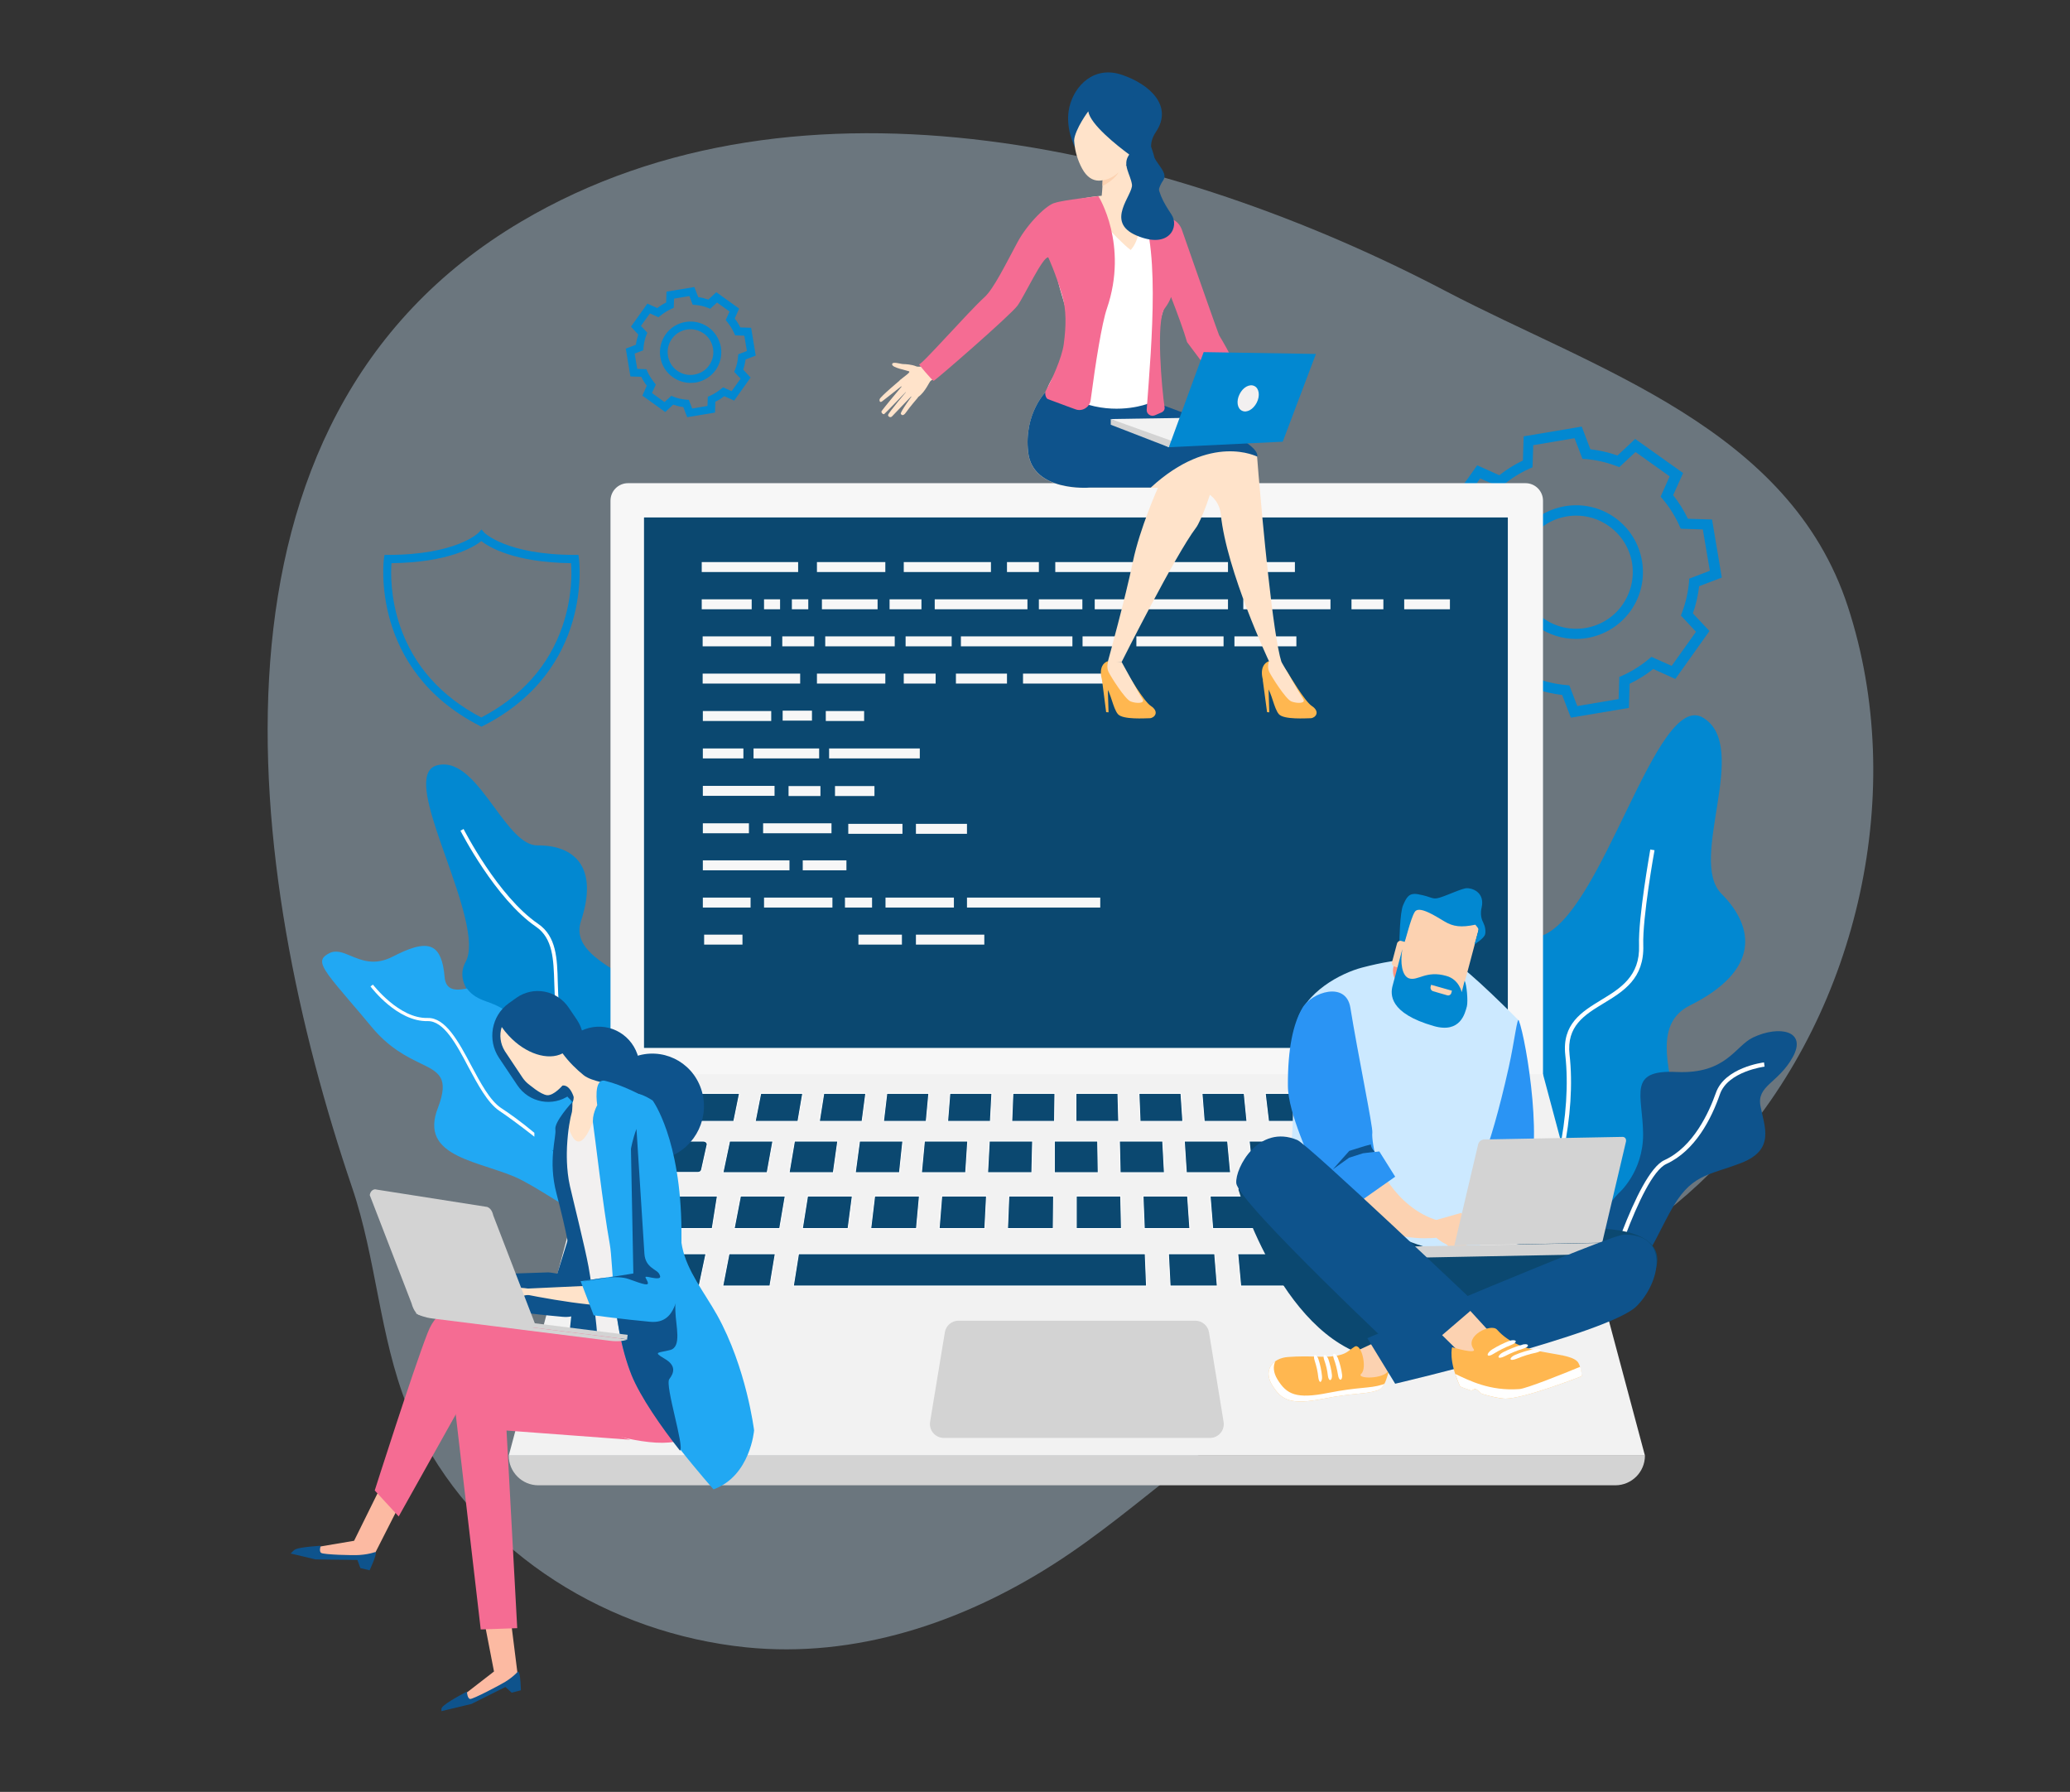 <?xml version="1.0" encoding="utf-8"?>
<!-- Generator: Adobe Illustrator 26.0.1, SVG Export Plug-In . SVG Version: 6.00 Build 0)  -->
<svg version="1.1" id="Layer_1" xmlns="http://www.w3.org/2000/svg" xmlns:xlink="http://www.w3.org/1999/xlink" x="0px" y="0px"
	 viewBox="0 0 1123 972" style="enable-background:new 0 0 1123 972;" xml:space="preserve">
<rect x="0" y="0" width="1123" height="972" fill="#333333" stroke="none"/>
<style type="text/css">
	.st0{opacity:0.37;fill:#CCE9FF;enable-background:new    ;}
	.st1{fill:#0288D1;}
	.st2{fill:#21A8F3;}
	.st3{fill:#FFFFFF;}
	.st4{fill:#0E538C;}
	.st5{fill:#F7F7F7;}
	.st6{fill:#0B4870;stroke:#FFFFFF;stroke-width:0.5;stroke-miterlimit:10;}
	.st7{fill:#F2F2F2;}
	.st8{fill:#D3D3D3;}
	.st9{fill:#FFB750;}
	.st10{fill:#FFE3CA;}
	.st11{fill:#EB4747;}
	.st12{fill:#FCD2B1;}
	.st13{fill:#F56C93;}
	.st14{fill:#F2F0F0;}
	.st15{fill:#FCBAA2;}
	.st16{fill:#CCE9FF;}
	.st17{fill:#2A94F4;}
	.st18{fill:#FF957E;}
	.st19{fill:#0B4870;}
	.st20{fill:#E9D6B8;}
</style>
<g id="Layer_2_00000083077694840316535180000007169157702123759771_">
</g>
<path class="st0" d="M220.9,762.7c1.9,4.7,4,9.4,6.3,13.9c34.2,67.1,103.6,109.4,177.6,117c59.2,6,116.8-13.3,166.3-44.8
	c49.4-31.4,89-75.6,143.9-98.6c77.4-32.3,163.7-57.8,224.4-126.2c69-77.7,95.6-195.5,63.1-294.9c-31.6-97-136.5-128.4-218-171.1
	C638,81.1,435.1,30,282.6,120.3C99.9,228.4,133.1,473.8,191,644.1C204.2,682.9,205.8,724.7,220.9,762.7z"/>
<path class="st1" d="M314.1,302.9l-0.3-1.9h-1.9c-37,0-49-11.9-49.1-12l-1.6-1.8l-1.6,1.8c-0.1,0.1-12,12-49.1,12h-1.9l-0.3,1.9
	c-0.1,0.6-7.9,60.2,51.9,90.8l1,0.5l1-0.5C322.2,363.1,314.1,303.5,314.1,302.9z M305.1,339.8c-7.4,21.4-22.2,38-44,49.4
	c-21.8-11.4-36.6-28-44-49.4c-5.4-15.7-5.1-29.4-4.7-34.3c30.8-0.4,44.5-8.6,48.7-12c4.2,3.3,17.9,11.6,48.7,12
	C310.2,310.5,310.5,324.1,305.1,339.8z"/>
<g>
	<path class="st1" d="M372.8,226.3l-2.1-5.5c-1.9-0.2-3.7-0.7-5.5-1.3l-4.3,4l-12.4-8.9l2.4-5.4c-1.2-1.5-2.2-3.1-3-4.8l-5.9-0.2
		l-2.5-15.1l5.5-2.1c0.2-1.9,0.7-3.7,1.3-5.5l-4-4.3l8.9-12.5l5.4,2.4c1.5-1.2,3.1-2.2,4.8-3l0.2-5.9l15.1-2.5l2.1,5.5
		c1.9,0.2,3.7,0.7,5.5,1.3l4.3-4l12.4,8.9l-2.4,5.4c1.2,1.5,2.2,3.1,3,4.8l5.9,0.2l2.5,15.1l-5.5,2.1c-0.3,1.9-0.7,3.7-1.3,5.5
		l4,4.3l-8.9,12.5l-5.4-2.4c-1.5,1.2-3.1,2.2-4.8,3l-0.2,5.9L372.8,226.3z M364.2,214.7l1.2,0.5c2.2,0.9,4.6,1.4,7,1.6l1.3,0.1
		l1.8,4.7l8.3-1.4l0.2-5l1.2-0.5c2.2-1,4.2-2.3,6.1-3.8l1-0.8l4.6,2.1l4.9-6.8l-3.5-3.7l0.5-1.2c0.9-2.2,1.4-4.6,1.6-7l0.1-1.3
		l4.7-1.8l-1.4-8.3l-5-0.2l-0.5-1.2c-1-2.2-2.3-4.2-3.8-6.1l-0.8-1l2.1-4.6l-6.8-4.9l-3.7,3.4l-1.2-0.5c-2.2-0.9-4.6-1.4-7-1.6
		l-1.3-0.1l-1.8-4.7l-8.3,1.4l-0.2,5l-1.2,0.5c-2.2,1-4.2,2.3-6.1,3.8l-1,0.8l-4.6-2.1l-4.9,6.8l3.5,3.7l-0.5,1.2
		c-0.9,2.2-1.4,4.6-1.6,7L349,190l-4.7,1.8l1.4,8.3l5,0.2l0.5,1.2c1,2.2,2.3,4.2,3.8,6.1l0.8,1l-2.1,4.6l6.8,4.9L364.2,214.7z
		 M374.6,207.7c-3.4,0-6.8-1.1-9.6-3.1c-7.5-5.3-9.2-15.7-3.9-23.2c5.3-7.5,15.7-9.2,23.2-3.9c3.6,2.6,6,6.4,6.8,10.8
		c0.7,4.4-0.3,8.8-2.8,12.4c-2.6,3.6-6.4,6-10.8,6.8C376.4,207.6,375.5,207.7,374.6,207.7z M374.6,178.6c-3.9,0-7.7,1.8-10.1,5.2
		c-1.9,2.7-2.7,6-2.1,9.3s2.3,6.1,5,8l0,0c2.7,1.9,6,2.7,9.3,2.1c3.3-0.6,6.1-2.3,8-5s2.7-6,2.1-9.3s-2.3-6.1-5-8
		C379.6,179.4,377.1,178.6,374.6,178.6z"/>
</g>
<g>
	<path class="st1" d="M852.2,389.3l-4.7-12.3c-5-0.6-10-1.7-14.7-3.4l-9.6,9l-26-18.5l5.4-12c-3.1-3.9-5.8-8.2-8-12.8l-13.1-0.4
		l-5.3-31.5l12.3-4.7c0.6-5,1.7-10,3.4-14.7l-9-9.6l18.5-26l12,5.4c3.9-3.1,8.2-5.8,12.8-8l0.4-13.1l31.5-5.3l4.7,12.3
		c5,0.6,10,1.7,14.7,3.4l9.6-9l26,18.5l-5.4,12c3.1,3.9,5.8,8.2,8,12.8l13.1,0.4l5.3,31.5l-12.3,4.7c-0.6,5-1.7,10-3.4,14.7l9,9.6
		l-18.5,26l-12-5.4c-3.9,3.1-8.2,5.8-12.8,8l-0.4,13.1L852.2,389.3z M831.4,367.2l1.6,0.6c5.3,2,10.9,3.3,16.6,3.8l1.8,0.2l4.3,11.2
		l22.4-3.8l0.4-12l1.6-0.7c5.2-2.3,10.1-5.4,14.5-9.1l1.3-1.1l11,4.9l13.2-18.5l-8.2-8.8l0.6-1.6c2-5.3,3.3-10.9,3.8-16.6l0.1-1.8
		l11.2-4.3l-3.8-22.4l-12-0.4l-0.7-1.6c-2.3-5.2-5.4-10.1-9.1-14.5l-1.1-1.3l4.9-11l-18.5-13.2l-8.8,8.2l-1.6-0.6
		c-5.3-2-10.9-3.3-16.6-3.8l-1.8-0.1l-4.3-11.2l-22.4,3.8l-0.4,12l-1.6,0.7c-5.2,2.3-10.1,5.4-14.5,9.1l-1.3,1.1l-11-4.9L790,278
		l8.2,8.8l-0.6,1.6c-2,5.3-3.3,10.9-3.8,16.6l-0.1,1.8l-11.2,4.3l3.8,22.4l12,0.4l0.7,1.6c2.3,5.2,5.4,10.1,9.1,14.5l1.1,1.3
		l-4.9,11l18.5,13.2L831.4,367.2z M855,346.6c-7.3,0-14.6-2.2-21-6.7c-16.3-11.6-20.1-34.3-8.5-50.6c11.6-16.3,34.3-20.1,50.6-8.5
		s20.1,34.3,8.5,50.6C877.5,341.3,866.3,346.6,855,346.6z M855.1,279.7c-9.6,0-19.1,4.5-25,12.9c-4.8,6.7-6.6,14.8-5.3,22.9
		c1.4,8.1,5.8,15.1,12.5,19.9c13.8,9.8,33,6.6,42.8-7.2c4.7-6.7,6.6-14.8,5.3-22.9c-1.4-8.1-5.8-15.1-12.5-19.9
		C867.4,281.5,861.2,279.7,855.1,279.7z"/>
</g>
<path class="st1" d="M365.3,614.3c-4.8-13.5-10.3-28.7-4.2-44.3c8.2-21-9.2-31.8-24.5-41.5c-13.2-8.2-25.6-16-21.4-28.9
	c4.6-14,4.3-24.8-0.9-31.9c-4.4-6-12.2-9.2-22.6-9.1c-8.3,0.1-15.7-10.1-23.6-20.8c-9.3-12.6-18.8-25.6-30.8-22.7
	c-2.1,0.5-3.8,1.7-4.8,3.6c-4.2,7.9,2.4,26.7,9.5,46.7c7.6,21.6,16.3,46,10.6,56.4c-6.2,11.4,5,21.8,16.9,32.9
	c12.6,11.7,26.9,25,23.1,41.7c-3.6,15.6-4.4,21.4-2.2,24.8c1.7,2.7,5.2,3.3,10.5,4.3c3.6,0.7,8.2,1.5,13.8,3.3
	c24.1,7.5,31.1,23.1,31.2,23.3l0.3,0.7l0.7-0.1c11.6-1.8,18.4-5.1,21.6-10.4c0.2-0.3,0.3-0.6,0.5-0.9
	C372.4,634.3,369.1,625,365.3,614.3z"/>
<path class="st2" d="M303.7,584.5c4,6.2,6.9,11.6,6.6,19.2c-0.2,7.1-1.3,14.1-1.9,21.1c-0.1,1.5-0.2,2.9-0.3,4.3
	c-2-1.7-3.9-3.4-5.9-5.1c-0.9-0.1-1.8-0.1-2.8-0.1c2.8,2.3,5.7,4.8,8.5,7.3c-0.3,4.9-0.4,9.8-0.4,14.7c0,2.9-0.1,6,0.1,8.9
	c-2.6-1.6-5.3-3.2-7.8-4.8c-7.8-4.8-15.1-9.3-20.7-11.7c-4.3-1.8-9.1-3.4-13.7-4.9c-12-3.9-24.3-7.9-28.4-16.4
	c-2.1-4.4-1.9-9.7,0.6-16.1c6.3-16.5,0.4-19.3-9.5-24.1c-7.2-3.5-17-8.2-26.8-20.1c-4.3-5.2-8.1-9.7-11.5-13.6
	c-10.1-11.9-15.7-18.4-15-22.2c0.2-0.9,0.7-1.7,1.7-2.5c0.5-0.4,1.1-0.8,1.9-1.2c3.8-2.1,7.6-0.5,11.9,1.3
	c5.8,2.4,12.9,5.5,22.8,0.4c7.8-4,16.5-7.7,21.7-4.7c3.6,2,5.7,7.2,6.4,15.7c0.2,2.7,1.1,4.6,2.6,5.7c2.2,1.6,5.6,1.4,9.5,0.6l0,0
	c2.7,3.7,6.2,5.5,10.4,7c5.9,2.1,10.3,4,14.6,8.8C287.5,562.4,296.4,573,303.7,584.5z"/>
<path class="st3" d="M271.8,601c-6-4-11.2-13.7-16.2-23.1c-6.8-12.8-13.9-26-23.6-25.7c-15.6,0.4-29.5-18-29.7-18.1l-1.3,1
	c0.6,0.8,14.6,19.2,31,18.8c8.7-0.2,15.6,12.5,22.1,24.9c5.1,9.5,10.4,19.4,16.7,23.7c3.8,2.5,10.8,7.6,19.1,14.1c0-0.7,0-1.4,0-2.1
	C282.6,608.4,276.1,603.8,271.8,601z"/>
<path class="st1" d="M798.8,724.9c0,0,9-22.4-7.4-54.2c-16.5-31.8-29.8-26.9,9.9-51.4s0.2-101.5,34-111.3s63.1-134.5,88.8-118.6
	s-8.6,77,9.8,95.4c18.3,18.4,20.8,41.7-17.1,60.6c-37.9,18.9,26.9,91.1-24.5,113.1C840.9,680.5,855.7,766.8,798.8,724.9z"/>
<g>
	<path class="st3" d="M814.5,748.6c-0.1-0.3-5.6-28.9,11.9-65.9c17.8-37.7,26.3-78.9,22.8-110.3c-1.9-17,9-23.6,19.5-30
		c10.4-6.3,21.1-12.9,20.5-29.6c-0.5-15.1,5.9-50.5,6.1-52l2.3,0.4c-0.1,0.4-6.6,36.7-6.1,51.5c0.6,18.1-10.7,25-21.6,31.6
		c-10.4,6.3-20.1,12.3-18.4,27.8c3.6,31.7-5,73.4-23,111.5c-17.1,36.3-11.8,64.2-11.7,64.5L814.5,748.6z"/>
</g>
<path class="st4" d="M951,562.8c14.3-6.8,29.5-3.7,21.6,10.6s-19.7,15.4-17.5,26.7s8,23.6-10.6,30.8c-18.6,7.1-27.3,5.9-38.6,26.8
	c-11.4,20.9-15.3,36.4-34.8,31.4c-19.5-5.1-3.3-30.8,6.8-41.6c0,0,13.7-11.6,13.5-32.5s-8.8-34.9,18.2-33.5
	C936.6,582.7,941.3,567.4,951,562.8z"/>
<g>
	<path class="st3" d="M868,703.7c0.8-2.7,19.6-67.4,35-74.4c15.7-7.2,24.2-26,27.9-36.5c4.8-13.7,25.3-16.4,26.1-16.5l0.3,2.3
		c-0.2,0-19.9,2.6-24.2,14.9c-4.6,13.3-13.4,30.7-29.1,37.9c-14.4,6.6-33.5,72.3-33.7,73L868,703.7z"/>
</g>
<path class="st3" d="M372.7,651.6c-30.8-7.7-31.2-24.3-31.6-40.3c-0.3-13.1-0.6-25.5-17.3-33.1c-22.1-10.1-22.6-28.8-23.1-45.3
	c-0.4-12.3-0.7-23.9-9.9-30.2c-22.1-15.1-40.8-51.7-41-52.1l1.7-0.9c0.2,0.4,18.6,36.5,40.4,51.4c10,6.8,10.4,18.9,10.7,31.7
	c0.5,16.7,1,34.1,22,43.6c17.7,8.1,18.1,21.7,18.4,34.8c0.4,16,0.8,31.2,30.2,38.5L372.7,651.6z"/>
<g>
	<g>
		<path class="st5" d="M331.2,636.8h505.9V271.6c0-5.2-4.2-9.5-9.5-9.5H340.7c-5.2,0-9.5,4.2-9.5,9.5V636.8z"/>
	</g>
	<g>
		<rect x="349.1" y="280.4" class="st6" width="469.2" height="288.3"/>
	</g>
	<polygon class="st7" points="837.1,582.7 584.2,582.7 331.4,582.7 276,789.6 585.9,789.6 892.4,789.6 	"/>
	<path class="st6" d="M350.5,619h31.1c1.3,0,2.3,1,2,2.1l-3,13.5c-0.2,0.8-1,1.4-2,1.4H347c-1.3,0-2.3-1-2-2.2l3.5-13.5
		C348.7,619.6,349.5,619,350.5,619z"/>
	<polygon class="st6" points="395.8,619 419.3,619 416.2,636.1 392.2,636.1 	"/>
	<polygon class="st6" points="431,619 454.5,619 452.1,636.1 428.1,636.1 	"/>
	<polygon class="st6" points="466.3,619 489.8,619 488,636.1 464,636.1 	"/>
	<polygon class="st6" points="501.5,619 525,619 523.9,636.1 499.9,636.1 	"/>
	<polygon class="st6" points="536.7,619 560.2,619 559.8,636.1 535.8,636.1 	"/>
	<polygon class="st6" points="818.7,619 783.4,619 787.2,636.1 823.1,636.1 	"/>
	<polygon class="st6" points="771.7,619 748.2,619 751.3,636.1 775.3,636.1 	"/>
	<polygon class="st6" points="736.5,619 713,619 715.4,636.1 739.4,636.1 	"/>
	<polygon class="st6" points="701.2,619 677.7,619 679.5,636.1 703.5,636.1 	"/>
	<polygon class="st6" points="666,619 642.5,619 643.6,636.1 667.6,636.1 	"/>
	<polygon class="st6" points="630.8,619 607.3,619 607.7,636.1 631.7,636.1 	"/>
	<polygon class="st6" points="572,619 595.5,619 595.8,636.1 572,636.1 	"/>
	<polygon class="st6" points="340.2,648.8 389.2,648.8 386.4,666.4 336.4,666.4 	"/>
	<polygon class="st6" points="826.3,648.8 765.7,648.8 769.1,666.4 831,666.4 	"/>
	<polygon class="st6" points="753.5,648.8 729.3,648.8 732,666.4 756.8,666.4 	"/>
	<polygon class="st6" points="717.1,648.8 692.9,648.8 694.9,666.4 719.7,666.4 	"/>
	<polygon class="st6" points="680.7,648.8 656.5,648.8 657.9,666.4 682.6,666.4 	"/>
	<polygon class="st6" points="644.3,648.8 620.1,648.8 620.8,666.4 645.5,666.4 	"/>
	<polygon class="st6" points="332.8,680.1 383,680.1 379.3,697.6 328.2,697.6 	"/>
	<polygon class="st6" points="395.5,680.1 420.6,680.1 417.7,697.6 392.1,697.6 	"/>
	<polygon class="st6" points="433.2,680.1 458.3,680.1 621.3,680.1 622,697.6 430.4,697.6 	"/>
	<polygon class="st6" points="633.9,680.1 659,680.1 660.4,697.6 634.8,697.6 	"/>
	<polygon class="st6" points="671.5,680.1 696.6,680.1 698.7,697.6 673.1,697.6 	"/>
	<polygon class="st6" points="709.2,680.1 734.3,680.1 737,697.6 711.5,697.6 	"/>
	<polygon class="st6" points="746.8,680.1 771.9,680.1 775.3,697.6 749.8,697.6 	"/>
	<polygon class="st6" points="784.4,680.1 834.6,680.1 839.2,697.6 788.1,697.6 	"/>
	<polygon class="st6" points="608,648.8 583.9,648.8 583.9,666.4 608.4,666.4 	"/>
	<polygon class="st6" points="571.6,648.8 547.3,648.8 546.6,666.4 571.4,666.4 	"/>
	<polygon class="st6" points="535.2,648.8 510.9,648.8 509.5,666.4 534.3,666.4 	"/>
	<polygon class="st6" points="498.8,648.8 474.5,648.8 472.4,666.4 497.2,666.4 	"/>
	<polygon class="st6" points="462.4,648.8 438.1,648.8 435.3,666.4 460.1,666.4 	"/>
	<polygon class="st6" points="426,648.8 401.7,648.8 398.3,666.4 423,666.4 	"/>
	<polygon class="st6" points="351.6,608.3 355.6,593.1 367,593.1 363.3,608.3 	"/>
	<polygon class="st6" points="378.4,593.1 401.2,593.1 398.1,608.3 374.8,608.3 	"/>
	<polygon class="st6" points="412.7,593.1 435.5,593.1 432.9,608.3 409.7,608.3 	"/>
	<polygon class="st6" points="446.9,593.1 469.7,593.1 467.7,608.3 444.5,608.3 	"/>
	<polygon class="st6" points="481.1,593.1 503.9,593.1 502.5,608.3 479.3,608.3 	"/>
	<polygon class="st6" points="515.3,593.1 538.1,593.1 537.3,608.3 514.1,608.3 	"/>
	<polygon class="st6" points="549.5,593.1 572.3,593.1 572.1,608.3 548.9,608.3 	"/>
	<polygon class="st6" points="583.7,593.1 606.5,593.1 606.9,608.3 583.7,608.3 	"/>
	<polygon class="st6" points="617.9,593.1 640.7,593.1 641.7,608.3 618.5,608.3 	"/>
	<polygon class="st6" points="652.1,593.1 675,593.1 676.5,608.3 653.3,608.3 	"/>
	<polygon class="st6" points="686.4,593.1 709.2,593.1 711.4,608.3 688.2,608.3 	"/>
	<polygon class="st6" points="720.6,593.1 743.4,593.1 746.2,608.3 723,608.3 	"/>
	<polygon class="st6" points="754.8,593.1 777.6,593.1 781,608.3 757.8,608.3 	"/>
	<polygon class="st6" points="789,593.1 811.8,593.1 815.8,608.3 792.6,608.3 	"/>
	<path class="st8" d="M876.3,805.7H292.1c-8.9,0-16.1-7.2-16.1-16.1l0,0h616.4l0,0C892.4,798.5,885.2,805.7,876.3,805.7z"/>
	<path class="st8" d="M655.9,722.7c-0.6-3.6-3.8-6.3-7.4-6.3h-64.2H520c-3.7,0-6.8,2.7-7.4,6.3l-8,48.5c-0.8,4.6,2.8,8.8,7.4,8.8
		h72.2h72.2c4.7,0,8.2-4.2,7.4-8.8L655.9,722.7z"/>
	<g>
		<g>
			<rect x="380.7" y="304.9" class="st5" width="52.3" height="5.4"/>
		</g>
		<g>
			<rect x="447.7" y="345.2" class="st5" width="37.7" height="5.4"/>
		</g>
		<g>
			<rect x="491.3" y="345.2" class="st5" width="25" height="5.4"/>
		</g>
		<g>
			<rect x="381.3" y="446.6" class="st5" width="25" height="5.4"/>
		</g>
		<g>
			<rect x="521.3" y="345.2" class="st5" width="60.5" height="5.4"/>
		</g>
		<g>
			<rect x="381.3" y="426.3" class="st5" width="38.9" height="5.4"/>
		</g>
		<g>
			<rect x="435.5" y="466.7" class="st5" width="23.7" height="5.4"/>
		</g>
		<g>
			<rect x="381.3" y="466.7" class="st5" width="47" height="5.4"/>
		</g>
		<g>
			<rect x="381.3" y="486.9" class="st5" width="25.9" height="5.4"/>
		</g>
		<g>
			<rect x="443.2" y="304.9" class="st5" width="37.1" height="5.4"/>
		</g>
		<g>
			<rect x="443.2" y="365.4" class="st5" width="37.1" height="5.4"/>
		</g>
		<g>
			<rect x="424.6" y="385.5" class="st5" width="15.9" height="5.4"/>
		</g>
		<g>
			<rect x="408.8" y="406" class="st5" width="35.6" height="5.4"/>
		</g>
		<g>
			<rect x="449.8" y="406" class="st5" width="49.2" height="5.4"/>
		</g>
		<g>
			<rect x="381.3" y="385.7" class="st5" width="37.1" height="5.4"/>
		</g>
		<g>
			<rect x="381.3" y="406" class="st5" width="22" height="5.4"/>
		</g>
		<g>
			<rect x="448" y="385.7" class="st5" width="20.8" height="5.4"/>
		</g>
		<g>
			<rect x="382" y="507" class="st5" width="20.8" height="5.4"/>
		</g>
		<g>
			<rect x="381.2" y="345.2" class="st5" width="37.1" height="5.4"/>
		</g>
		<g>
			<rect x="414" y="446.6" class="st5" width="37.1" height="5.4"/>
		</g>
		<g>
			<rect x="414.5" y="486.9" class="st5" width="37.1" height="5.4"/>
		</g>
		<g>
			<rect x="480.4" y="486.9" class="st5" width="37.1" height="5.4"/>
		</g>
		<g>
			<rect x="381.2" y="365.4" class="st5" width="52.9" height="5.4"/>
		</g>
		<g>
			<rect x="629.1" y="304.9" class="st5" width="37.1" height="5.4"/>
		</g>
		<g>
			<rect x="496.9" y="507" class="st5" width="37.1" height="5.4"/>
		</g>
		<g>
			<rect x="677.7" y="304.9" class="st5" width="24.8" height="5.4"/>
		</g>
		<g>
			<rect x="761.8" y="325.1" class="st5" width="24.8" height="5.4"/>
		</g>
		<g>
			<rect x="490.3" y="304.9" class="st5" width="47.3" height="5.4"/>
		</g>
		<g>
			<rect x="674.5" y="325.1" class="st5" width="47.3" height="5.4"/>
		</g>
		<g>
			<rect x="616.5" y="345.2" class="st5" width="47.3" height="5.4"/>
		</g>
		<g>
			<rect x="555" y="365.4" class="st5" width="47.3" height="5.4"/>
		</g>
		<g>
			<rect x="669.7" y="345.2" class="st5" width="33.6" height="5.4"/>
		</g>
		<g>
			<rect x="572.5" y="304.9" class="st5" width="47.3" height="5.4"/>
		</g>
		<g>
			<rect x="518.6" y="365.4" class="st5" width="27.7" height="5.4"/>
		</g>
		<g>
			<rect x="496.9" y="446.9" class="st5" width="27.7" height="5.4"/>
		</g>
		<g>
			<rect x="546.3" y="304.9" class="st5" width="17.3" height="5.4"/>
		</g>
		<g>
			<rect x="490.3" y="365.4" class="st5" width="17.3" height="5.4"/>
		</g>
		<g>
			<rect x="733.2" y="325.1" class="st5" width="17.3" height="5.4"/>
		</g>
		<g>
			<rect x="380.7" y="325.1" class="st5" width="27.1" height="5.4"/>
		</g>
		<g>
			<rect x="453" y="426.4" class="st5" width="21.4" height="5.4"/>
		</g>
		<g>
			<rect x="414.5" y="325.1" class="st5" width="8.7" height="5.4"/>
		</g>
		<g>
			<rect x="593.9" y="325.1" class="st5" width="72.3" height="5.4"/>
		</g>
		<g>
			<rect x="524.6" y="486.9" class="st5" width="72.3" height="5.4"/>
		</g>
		<g>
			<rect x="429.6" y="325.1" class="st5" width="8.9" height="5.4"/>
		</g>
		<g>
			<rect x="563.6" y="325.1" class="st5" width="23.6" height="5.4"/>
		</g>
		<g>
			<rect x="587.3" y="345.2" class="st5" width="23.6" height="5.4"/>
		</g>
		<g>
			<rect x="465.7" y="507" class="st5" width="23.6" height="5.4"/>
		</g>
		<g>
			<rect x="507.1" y="325.1" class="st5" width="50.3" height="5.4"/>
		</g>
		<g>
			<rect x="460.2" y="446.9" class="st5" width="29.4" height="5.4"/>
		</g>
		<g>
			<rect x="458.4" y="486.9" class="st5" width="14.7" height="5.4"/>
		</g>
		<g>
			<rect x="482.6" y="325.1" class="st5" width="17.3" height="5.4"/>
		</g>
		<g>
			<rect x="424.4" y="345.2" class="st5" width="17.3" height="5.4"/>
		</g>
		<g>
			<rect x="427.8" y="426.4" class="st5" width="17.3" height="5.4"/>
		</g>
		<g>
			<rect x="445.9" y="325.1" class="st5" width="30.2" height="5.4"/>
		</g>
	</g>
</g>
<g>
	<g>
		<g>
			<path class="st9" d="M699.1,365.6c0,0,8.8,14.9,12.5,17.3c5,3.3,1.9,6.6-0.5,6.7c-2.4,0-14.6,0.9-17.3-2.2s-4-12.2-6.5-14.6
				s-5.1-11.9,1.2-14.2C694,356.5,699.1,365.6,699.1,365.6z"/>
		</g>
	</g>
</g>
<g>
	<g>
		<g>
			<path class="st10" d="M695.2,359.1c0,0,10.1,17.5,11.8,20c1.7,2.6-3.3,2.6-6.4,1.4c-3.1-1.2-10.9-13.7-12-16
				c-1.3-2.7-0.2-5.8-0.2-5.8L695.2,359.1z"/>
		</g>
	</g>
</g>
<g>
	<g>
		<g>
			<polygon class="st9" points="685,368.4 687.4,386.3 688.6,386.4 688.2,373.5 			"/>
		</g>
	</g>
</g>
<g>
	<g>
		<g>
			<path class="st9" d="M611.8,365.6c0,0,8.8,14.9,12.5,17.3c5,3.3,1.9,6.6-0.5,6.7c-2.4,0-14.6,0.9-17.3-2.2s-4-12.2-6.5-14.6
				s-5.2-12.2,1.2-14.2C606.8,356.8,611.8,365.6,611.8,365.6z"/>
		</g>
	</g>
</g>
<g>
	<g>
		<g>
			<path class="st10" d="M608.5,359.1c0,0,9.5,17.4,11.3,20c1.7,2.6-3.3,2.6-6.4,1.4c-3.1-1.2-10.9-13.7-12-16
				c-1.3-2.7-0.2-5.8-0.2-5.8L608.5,359.1z"/>
		</g>
	</g>
</g>
<g>
	<g>
		<g>
			<polygon class="st9" points="597.8,368.4 600.1,386.3 601.4,386.4 601,373.5 			"/>
		</g>
	</g>
</g>
<g>
	<g>
		<g>
			<path class="st10" d="M572.8,229.9l79.6,36.3c0,0,8.9,2.9,9.9,12.8c3.1,30.8,26.1,79.6,26.1,79.6c7.4,3.6,6.8,0.5,6.8,0.5
				c-4.7-15-10.3-76.6-12.4-101.3c-0.4-5.2-0.7-8.8-0.8-10c0-0.8-0.9-1.8-2.4-3c-10.9-8.9-55.9-27.2-55.9-27.2
				C590.2,216.7,572.8,229.9,572.8,229.9z"/>
		</g>
	</g>
</g>
<g>
	<g>
		<g>
			<path class="st10" d="M557.8,245.5c2.5,21.5,33.2,19.1,33.2,19.1h37.2c0,0-9.8,21.8-13.6,40.1c-4,19.5-13.5,53.9-13.5,53.9
				s0.6,1.2,7.4,0.5c0,0,29.2-58.2,40.4-72.9c2.4-3.1,9.3-20.3,10.5-30.5c0.4-3.4,0.2-6.1-1.1-7.2c-1.3-1.1-4.3-3.1-8.2-5.6
				c-11.7-7.4-31.9-18.7-43.2-21.2c-15.1-3.4-39-9.8-39-9.8S555.3,224,557.8,245.5z"/>
		</g>
	</g>
</g>
<g>
	<path class="st4" d="M583.1,79.7c0,0-5.6-10.6-2.9-21.8c2.7-11.3,13.2-22.5,28.5-17.3s27.7,17,18.5,30.8c-9.2,13.7,8.3,20,3.8,26.5
		s-2.8,13.4-0.9,14.9c1.9,1.5,8,6.9,7.3,13.4c-0.7,6.4-29.7-18.7-29.7-18.7S592,75.6,583.1,79.7z"/>
</g>
<g>
	<path class="st11" d="M629.8,214.9c0,0-2.3,11.2-61.8-2.9C568,212,587.9,205.4,629.8,214.9z"/>
</g>
<g>
	<g>
		<path class="st3" d="M567.3,215.1c-0.9,1.8-1.8,3.5-2.8,5.3c21.7,0.6,43.5,1.3,65.2,1.9c-3.4-11.5-2.3-27.1-1.7-38.9
			c0.7-14.5,8.7-24.5,7.9-39.1c4.3,0.7,5,0.8,9.3,1.5c-6.6-18.8-8.8-28.1-29.3-35.3c-6.7-2.4-11-2.8-18.2-2.2
			c-23.7,2-30.8,2.2-42.5,23.7c18.2,2.9,15.2,9.4,20.7,27.6c2.7,8.8,5.5,18.7,4.1,28C578.6,196.7,567.3,206.8,567.3,215.1z"/>
	</g>
</g>
<g>
	<g>
		<path class="st10" d="M605.1,115c-9.7-1.8-7.6-7.2-7.6-7.2s0.4-3,0.6-6.9c0-1,0.1-2,0.1-3.1c0-1.6-0.1-3.2-0.3-4.8
			c-0.8-6.5,17.6-2.6,17.6-2.6s-1.1,13.2,1.5,17.1C619.5,111.5,614.8,116.9,605.1,115z"/>
	</g>
</g>
<g>
	<g>
		<path class="st10" d="M586.6,107.8c0,0,19.6,22.6,26.8,27.8c0,0,8.3-7.5,3.2-27.3C616.6,108.3,607.2,103.5,586.6,107.8z"/>
	</g>
</g>
<g>
	<path class="st10" d="M587.2,53.4c0,0-10.2,19.6-0.1,38.1c10.1,18.5,29.9-8.1,31.1-11.2c1.3-3.1,8.1-20.8-5.4-26.1
		C599.3,48.8,590.1,48.1,587.2,53.4z"/>
</g>
<g>
	<path class="st12" d="M606.8,93.5c0,0-1.8,3.9-8.7,7.4c0-1,0.1-2,0.1-3.1C598.2,97.8,602.9,97.3,606.8,93.5z"/>
</g>
<g>
	<path class="st10" d="M504.1,197.5c0,0-4.8,2.1-7.1,1.2c-2.3-1-5.8-1.2-6.9-1.2c-1.5,0-6.2-1.7-6.1,0.2c0.1,1.8,7.6,3.1,9.1,3.7
		c1.5,0.6-4.6,3.9-5.2,5.4s6.4,11.3,10.3,8.5s6-8.4,6.8-8.8c0.8-0.4,2.9-1.9,2.9-1.9L504.1,197.5z"/>
</g>
<g>
	<path class="st10" d="M488.7,205.9c0,0-11.3,9.4-11.5,10.7s0.4,1.9,1.5,1c1.1-0.8,11.2-8.8,11.2-8.8s-11.3,13.4-11.7,14.4
		c-0.2,0.6,0.9,1.8,1.5,1.4c0.6-0.4,12.7-13,12.7-13s-10.6,12.5-10.6,13.5c-0.1,0.8,1.2,1.7,2.1,0.8s11.4-11.9,11.4-11.9
		s-7.1,9.6-6.6,10.5c0.3,0.5,1.2,1.6,2.9-0.9c1.7-2.5,6.5-8.1,6.5-8.1L488.7,205.9z"/>
</g>
<g>
	<g>
		<path class="st4" d="M624.3,264.5H591c0,0-30.7,2.5-33.2-19.1c-2.5-21.5,10.1-33.5,10.1-33.5s16.2,4.3,30.4,7.7
			c7.1-1.5,15.6-2.5,25.6-2.2c0,0,60,19.8,58.2,30.3C682.1,247.8,657,234.4,624.3,264.5z"/>
	</g>
</g>
<g>
	<polygon class="st7" points="602.6,227.3 666.2,226.3 634.1,242.6 	"/>
</g>
<g>
	<path class="st3" d="M622.4,219.1c0,0-14.3,5.5-31.8,0.5l-0.8-6.5l36.1,2L622.4,219.1z"/>
</g>
<g>
	<polygon class="st8" points="634.1,242.6 602.6,230.4 602.6,227.3 636.6,239.5 	"/>
</g>
<g>
	<g>
		<path class="st13" d="M622.1,222.2c-0.2,2.3,2.2,4,4.4,3.1l3.7-1.6c1.1-0.5,1.8-1.6,1.6-2.8c-1.5-9.6-4.8-47,0-53.5
			c1.8-2.4,2.9-4.5,3.5-6.3c3.2,8.2,7.1,18.8,8.7,24.5l30,40l10.1,2.6c-12.6-30.3-22.7-46.3-22.7-46.3c-2-5.3-7.6-21.3-12.6-35.5
			c-3.2-9-6-17.3-7.6-21.7c-0.8-2.3-2.3-4.2-4.4-5.4c-4.7-2.8-12.4-7.2-19.4-10.6h-0.1c-0.2-0.1-0.4-0.2-0.7-0.3l0,0l0,0
			C630,128.5,624.8,185.6,622.1,222.2C622.1,222.1,622.1,222.1,622.1,222.2z"/>
	</g>
	<g>
		<path class="st13" d="M572.5,110c-4.3,0.7-14.9,11-20.5,21.4c-6.4,11.9-13,25.4-17.9,29.8c-9,8.2-34.3,37.1-35.5,36.4
			c-0.5-0.3,6.9,8.6,7.9,9c0.5,0.2,41.5-35.4,45.5-40.8c3.7-5.1,13.7-26.7,16.7-26.2l0,0l0,0c0.2,0.5,3.9,8.4,7.3,19.9
			c0.1,0.2,0.1,0.4,0.2,0.6c2.4,8,2.2,16.8,0.9,26.6c-1,7.4-6.5,19.5-9.8,25.4c-0.4,0.7-0.3,2.1,0.1,3.1l0,0
			c0.3,0.6,0.6,1.1,1.1,1.3l12.1,4.5l2.8,1c2,0.8,4.2,0.4,5.8-0.8c1.3-0.9,2.3-2.4,2.5-4.2c2.7-20.6,6.1-41.7,8.8-49.6
			c11.9-34.8-4.6-61-4.6-61S576.3,108.6,572.5,110z"/>
	</g>
</g>
<g>
	<polygon class="st1" points="634.1,242.6 653,191 713.9,192 695.9,239.6 	"/>
</g>
<g>
	<path class="st14" d="M672.5,213.8c-1.9,3.7-1.3,7.8,1.3,9c2.6,1.3,6.1-0.7,8-4.4s1.3-7.8-1.3-9
		C677.9,208.1,674.3,210.1,672.5,213.8z"/>
</g>
<path class="st4" d="M635.5,116.3c-4.5-6.8-7.7-12.2-8.1-21.9c-0.3-6.4-1.7-15.1-6.1-19.4c4.6-12-0.8-15.6-3-19.5
	c-2.7-4.9-22.7-16.7-30.6-4.3c-7.9,12.3-5.1,25.2-5.1,25.2c0.8-6.8,7.8-16,7.8-16c1.1,7.1,15.8,18.7,22.2,23.4
	c-0.1,0.1-0.2,0.3-0.2,0.4c-3.6,5.2,0.9,10.4,1.7,15.9s-15.1,20.3,2.6,27.7C634.4,135.3,640,123,635.5,116.3z"/>
<g>
	<g>
		<path class="st4" d="M313.6,698.8c0,0-0.4,4.2-20,4.2s-48.1-5.1-48.1-5.1l45.5-4.4C291,693.5,308.5,692.6,313.6,698.8z"/>
		<path class="st4" d="M263.7,700.3c-11.1,0-15.8,5.7-20.2,7.5s-8.8,4.5-8.8,4.4c2.5-4.9,6-5,7.8-6.6s1.3-0.8-2.6-1.1
			c-2.2-0.2-6.2,3.9-9,6.2c-2.5,1.9-4,2.1-4,2.1s2.9-4.1,6.5-7.4c4.4-4,9.9-7.3,11.2-7.9c2.4-1,9.8-1.2,15-0.5
			C265.6,697.8,271.7,700.3,263.7,700.3z"/>
		<path class="st4" d="M245.3,697.7c0,0-8.5,2.2-10,3.4c-1,0.8-5.4,5.5-5.4,5.5s3.2-0.5,5-2.3C236.8,702.4,245.3,697.7,245.3,697.7z
			"/>
	</g>
	<path class="st4" d="M297.5,690.2c0,0,21.4,1.4,19.9,14.6c-0.8,7.5-5.7,10.1-12.2,9.5c-12-1-25.6-2.8-25.6-2.8l-6.1-20.5
		L297.5,690.2z"/>
	<path class="st4" d="M302,692l21-67.7c0,0,3.1-9.9,8.2-8.1c7.3,2.7,3.7,10.8,3.1,15.6c-1.3,9.8-0.4,14.1-7.2,37.7
		c-4.2,14.6-7.8,31.4-11.4,41c-2.5,6.6-6.8-2.9-13.3-5.5C290.2,700.1,302,692,302,692z"/>
</g>
<path class="st4" d="M303.6,587.5c4.1,11.8,16.8,17.9,28.5,13.6c11.6-4.3,17.8-17.4,13.7-29.2c-4.1-11.8-16.8-17.9-28.5-13.6
	C305.7,562.6,299.5,575.7,303.6,587.5z"/>
<path class="st4" d="M280.6,588.6c6.4,9.6,19.2,12,28.5,5.4l-1.3-11.3c9.3-6.7,11.6-19.9,5.2-29.5l-4.4-6.5
	c-6.4-9.6-19.2-12-28.5-5.4l-4.2,3c-9.3,6.7-11.6,19.9-5.2,29.5L280.6,588.6z"/>
<path class="st10" d="M272.2,557.1c1.1,1.6,2.3,3.1,3.7,4.6c9.2,10,21.5,13.8,29.3,9.7c3.6,4.9,7.7,8.8,11.4,11.8
	c4.3,3.5,15.3,4.9,15.3,4.9c6.4,7-17.6,47.9-19.3,47.7c-3.5-0.3-8-22.9-4.7-31.1c1.5-3.7,3.9-8.1,3.2-10.1c-2.5-6.9-6-5.7-6-5.7
	s-4.6,5.4-8.2,5.2c-3.7-0.3-10.1-6.1-10.4-6.2c-1.1-0.9-2.1-2-3-3.3l-9.6-14.4C271.4,566.2,270.8,561.4,272.2,557.1z"/>
<path class="st14" d="M345.6,729.4c0,0-7.8,9.4-10.2,10.4c-3.2,1.4-13-1.6-13-1.6s-2.6-43.1-5.6-59.9c-3-16.8-7.4-21.2-7.6-26.5
	c-0.3-8.5-7.4-11.9-6.2-18.5c1.2-6.6,3.3-30.2,4-27.1c6.1,26.8,13.6,4.5,15.3,1C323.2,605.3,345.6,729.4,345.6,729.4z"/>
<path class="st4" d="M310.1,598.2c0,0-9.5,10.4-8.8,14.5c0.6,4.1-4.1,16.9,0.6,34.7c5.3,20.3,8.1,34.1,9.1,47.4
	c1,13.3-3.5,25.5-1.7,41.8c1.4,12.8,4.3,13.5,4.3,13.5s5.7,1.4,9.7-3.6c4-4.9-2-48.5-4-59.3c-2-10.9-8.4-36.3-10.1-43.8
	c-2.1-9.2-1.7-18.6-1.6-21.3c0.5-9.5,1.7-15.4,2.7-19C310.4,602.6,310.9,597,310.1,598.2z"/>
<path class="st4" d="M326.7,610.4c5.2,15,21.4,22.7,36.2,17.2c14.8-5.5,22.6-22.1,17.4-37.1s-21.4-22.7-36.2-17.2
	C329.3,578.7,321.5,595.4,326.7,610.4z"/>
<polygon class="st15" points="275.8,868.2 281.1,910.5 258.1,921.4 245.4,924.2 268,906.7 260.6,868.5 "/>
<path class="st4" d="M282.6,916.9l-5,1.3l-3.4-3.1l-18.4,9.2l-16.3,3.9c0,0-0.2-1.3,0.3-2c2-2.7,13.5-8.6,13.5-8.6s0.2,3.9,1.8,4
	c1.6,0.1,15.7-7.3,19-9.3c5.6-3.5,6.7-5.8,7.1-5.5C282.4,907.4,282.6,916.9,282.6,916.9z"/>
<polygon class="st15" points="220.3,809.4 202,845.4 176.8,844.2 164.2,840.5 192.1,835.8 207.3,805 "/>
<path class="st4" d="M200.5,851.8l-5-1.2l-1.6-4.4l-22.7-0.3l-13.5-3.2c0,0,1.6-1.8,2.6-2.3c3-1.3,13.7-1.9,13.7-1.9
	s-1.1,3.1,0.3,3.9c1.4,0.9,17,1.4,20.8,1.1c6.6-0.5,8.5-1.9,8.7-1.5C204.5,843.4,200.5,851.8,200.5,851.8z"/>
<path class="st13" d="M353.8,701.7l-13.6,6.1l0.1,18.7l-93.7-15.3c0,0-8.9-2.9-14.6,11.8c-8.1,20.8-28.7,85.5-28.7,85.5l13,14.1
	l40.9-73.1c0,0,83.8,40.7,111.4,31.9c10.6-3.4,18.7-22.8,17.2-42.4c-1.2-15.4-4.2-29.5-4.2-29.5L353.8,701.7z"/>
<path class="st13" d="M341.9,781l-67.1-5l5.8,107.2l-19.8,0.7l-14.6-125.6c0,0,3.9-18.7,16.7-15.9
	C275.8,745.3,306.8,769.9,341.9,781z"/>
<path class="st2" d="M387.1,807.9c0,0-35.2-39.5-44.3-61.8c-10.9-26.7-10-60.2-12-71.3c-3.7-20.4-8.2-60-9-64.9
	c-0.9-4.9,2.2-10.4,2.2-10.4s-2.3-14.8,4.3-13.2c9.5,2.3,18.9,7.5,22.2,9.1c6.2,2.8,18.9,77.4,19.6,81c2.6,13,12.1,24.8,18.9,36.9
	c16,28.7,20.1,62.6,20.1,62.6S407.1,800.7,387.1,807.9z"/>
<g>
	<path class="st10" d="M350.8,704.6c0,0-0.3,4.8-22.7,3.7c-22.4-1.2-55.2-8.7-55.2-8.7l51.9-2.4
		C324.8,697.2,344.7,697.3,350.8,704.6z"/>
	<path class="st10" d="M290.5,702.2c-10.7-0.2-15.3,5.3-19.5,7s-8.5,4.2-8.5,4.2c2.4-4.7,5.8-4.8,7.6-6.3c1.7-1.5,1.3-0.7-2.5-1.1
		c-2.2-0.2-6,3.7-8.7,5.9c-2.4,1.9-3.9,2-3.9,2s2.8-4,6.3-7.2c4.3-3.8,9.5-7,10.8-7.5c2.3-0.9,9.4-1,14.5-0.2
		C292.3,699.8,298.2,702.4,290.5,702.2z"/>
	<path class="st10" d="M272.6,699.3c0,0-8.2,2-9.6,3.1c-1,0.8-5.2,5.3-5.2,5.3s3-0.5,4.8-2.2C264.4,703.9,272.6,699.3,272.6,699.3z"
		/>
</g>
<path class="st4" d="M332.9,699.3l33.2-17.5c0,0,0.1,21.2,0.3,29.3c0.2,8.1,3.6,19.5-2.8,21.2s-9.7,0.8-3.1,4.7
	c6.6,3.8,5.1,7.8,2.6,11.1s8.4,36.9,5.8,38.8c-10.3-13-21.4-29.1-26.2-40.8C336.6,730.9,334.2,713.5,332.9,699.3z"/>
<path class="st2" d="M343.6,690.8l-1.3-67.6c0,0,0.1-21.1,0.5-27.3c0.4-6.4,11.3,1.1,11.3,1.1s15.3,20.7,15.6,70.6
	c0.2,33.4-1.6,50.8-17,49.4c-14.3-1.3-30.6-3.5-30.6-3.5L315,695L343.6,690.8z"/>
<g>
	<polygon class="st8" points="340.2,726.5 225.9,712.2 226.2,709.8 340.5,724.1 	"/>
	<path class="st8" d="M290.1,717.7c-0.2,1.9-1.7,3.3-3.3,3.1l-58.6-7.3c-1.6-0.2-3.6-1.7-5-6.7l-22.6-58.5c0.3-2.4,2.2-3.6,3.8-3
		l59.9,9.4c1.6,0.6,2.7,2,3.3,4.6L290.1,717.7z"/>
	<path class="st8" d="M282.7,719.3l0.6,0.1l57.2,7.2c-2.2,0.9-5.7,1.2-9.6,0.7l-47.9-6l-0.6-0.1l-47.9-6c-3.9-0.5-7.2-1.7-9.2-3
		L282.7,719.3z"/>
</g>
<path class="st4" d="M343.6,690.8l-1.3-67.6c0,0,1-5.7,3-10.8c0.5,7.4,3.9,60.7,4.3,67.7c0.5,7.6,6.7,8.4,8,10.9
	c1.4,2.4,0.2,2.9-4.4,2c-4.5-1-2.9-0.2-1.9,2.2c1,2.5-1.5,1.8-10.3-1.4c-6.4-2.3-18.7,0-24.9,1.4L343.6,690.8z"/>
<path class="st16" d="M738.8,524.9c-11,2.9-31.3,13.1-35.6,30.6c-6.4,26.3,6.4,64.8-13.8,102.6c-6.5,12,111.7,28.2,111.7,28.2
	l22.8-132.8c0,0-28.5-28.8-34.3-30.8C777.5,518.7,760.8,519.1,738.8,524.9z"/>
<path class="st17" d="M824,553.6c4.1,10.6,14.5,73.7,2.9,88.6c-1.3,1.7,6,4.4,4.7,12.2c-0.2,1.3-2.4,7.6-2.4,7.6l-9.4,2.5
	l-20.5-23.7c0,0,8.3-12.9,19.2-61.8C821.7,564.6,823.1,551.2,824,553.6z"/>
<path class="st12" d="M746.4,629c0,0,9.9,26.1,33.8,33.1c4.1,1.2,6.7,5.8,4.7,7.3c-2.6,1.9-6,2.3-12,2.3c-12.5,0-29.5-4-41.2-15.8
	c-17.4-17.4-22.9-25.4-21.1-34.1C712.2,612.9,746.4,629,746.4,629z"/>
<path class="st17" d="M706.6,546.7c-5.1,8.6-8,22.4-7.9,42.2c0,15.3,12.8,40.4,14.7,48.1c0.3,1.3,1.1,6.8,1.1,6.8l14.1,14.4
	l28.3-19.9l-8.6-13.7l-2.6,0.3c0,0-1.6-7.6-1.2-10.5c0.4-2.9-7.8-42.4-11.9-67.7C730.3,532,711.6,538.2,706.6,546.7z"/>
<path class="st4" d="M732,624.3l8.3-2.6l3.4-0.9c0.2,2.4,2.2,4,2.2,4l-6.5,0.8l-7.5,2.4l-8.8,6.3L732,624.3z"/>
<path class="st12" d="M778.4,662l14.4-4.1c0,0,4.1,5.7,3.3,7.1c-0.8,1.4,0,9.8,0,9.8l-7,6.2l-5.7-2c0,0-0.4-2.6,1.5-2.8
	c2-0.3-1.3-1.7-2.3-2.3C781.6,673.2,773.3,668.8,778.4,662z"/>
<path class="st18" d="M756.2,523.6c-1.6,4.7,0.8,10,5.4,11.6l8.2,3c4.6,1.7,9.6-0.9,11.2-5.6l7.3-21.6c1.6-4.7-0.8-10-5.4-11.7
	l-8.2-3c-4.6-1.7-9.6,0.9-11.2,5.6L756.2,523.6z"/>
<path class="st12" d="M792,542.6c-0.8,3.1-4,5-7,4.1l-24.7-7.1c-3-0.9-4.8-4.1-4-7.3l10.1-37.9c0.8-3.1,4-5,7-4.1l24.7,7
	c3,0.9,4.8,4.1,4,7.3L792,542.6z"/>
<path class="st1" d="M804.8,500.8L804.8,500.8c0.2-0.2-2.3-3-1-8.5c1.7-7.4-3.8-10.4-7.9-10.5c-2.4-0.1-10.5,3.8-14.8,5.1
	c-4.3,1.3-3.9-0.4-11.7-1.8c-5.2-1-6.4,1.9-8.2,5.9c-1.8,4.1-2,19.7-2,19.7c0.7,1,1.8,1.8,2.5,1s3.5-13.3,5.8-17
	c2.2-3.7,11.2,2.2,16.1,5.1c4.8,2.9,9.1,3.4,16.8,1.8c0.9,1,1.7,2.1,1.7,2.6c0,1-2.2,8.1-2.2,8.1s4.3-2.7,5.5-4.8
	C806,506.8,806.2,503.4,804.8,500.8z"/>
<path class="st12" d="M764.1,524.4c-0.3,1-1.3,1.7-2.3,1.4l-5.3-1.5c-1-0.3-1.6-1.4-1.3-2.4l2.7-10.1c0.3-1,1.3-1.7,2.3-1.4l5.3,1.5
	c1,0.3,1.6,1.4,1.3,2.4L764.1,524.4z"/>
<path class="st1" d="M760.8,514.8c0,0-4,14.9-5.3,19.9c-1.2,4.5-2.1,14.9,22.4,21.9c14.5,4.1,16.9-7.1,17.9-10.7
	c0.7-2.8-0.1-11.9-1.2-13.9c0-0.1-1.6,6.2-1.6,6.2s-1.4-6.9-8.3-8.8c-11.1-3.2-15.5,2.9-20.3,1.3
	C760.6,529.4,759.5,522.2,760.8,514.8z"/>
<path class="st12" d="M777.5,537.7l7.6,2.2c1,0.3,2.1-0.3,2.3-1.4l0.3-1.1l-11.3-3.2l-0.3,1.1C775.9,536.4,776.5,537.4,777.5,537.7z
	"/>
<path class="st19" d="M898,689.2c-3.5,10.1-65.1,47.2-85.8,45l-62.3,3.1c-52.9-6.7-78-91.9-78-91.9c2.1-21.4,54.3,9.6,72.9,19.2
	c29.4,15.2,48.1,16,48.1,16c19.7,2.1,42.5-13.7,67.4-14.2C887.6,665.7,903.6,673.3,898,689.2z"/>
<g>
	<path class="st8" d="M762.6,679C762.6,678.9,762.6,678.9,762.6,679v-2.8l107.1-2v2.7v0.1l-0.3,0.5c-1.3,2.4-3.8,2.8-6.6,2.9
		l-93.2,1.8c-2.8,0.1-5.3-0.3-6.7-2.6L762.6,679z"/>
	<path class="st8" d="M788.4,678.9C788.4,678.9,788.4,679,788.4,678.9l-0.3,0.5c-0.4,0.6-0.9,1.1-1.5,1.4l-16.3,0.3
		c-2.7,0.1-5.1-0.2-6.5-2.1l-0.3-0.4c0,0,0,0-0.1-0.1v-1.3l24.8-0.5L788.4,678.9z"/>
	<g>
		<polygon class="st8" points="802.9,677.9 856.4,676.9 856.4,675 802.8,676.1 		"/>
	</g>
	<g>
		<path class="st8" d="M789,675.6l12.9-54.8c0.3-1.4,1.7-2.6,3.1-2.7l75.2-1.4c1.4,0,2.2,1.1,1.9,2.6l-12.9,54.8L789,675.6z"/>
	</g>
</g>
<path class="st12" d="M740.5,751.4c7.4,1.3,13.1-7.6,13.1-7.6l19.2-15.6l-4.1-10.6L731.3,735C731.3,735,733,750.1,740.5,751.4z"/>
<path class="st9" d="M753.5,743.2c0,0,0,0.9-1.4,5s-3.2,5.5-5,6.1c-7.2,2.2-12.3,1.1-29.5,4.5s-22.4,0.8-27.4-7.4s0.2-14.7,8.6-15.3
	c12.1-0.9,18.9,0.5,25.2-0.5c6.6-1,7-2.6,10.9-5.1c3.6-2.3,7,11.5,3.6,14.7C735.4,748,751,748.4,753.5,743.2z"/>
<path class="st3" d="M749.9,751.1c-7.1,2.2-12.3,1.1-29.5,4.5s-22.4,0.8-27.4-7.4c-2.3-3.8-2.4-7.2-1.1-9.8c-3.8,2.7-5.1,7.4-1.7,13
	c5,8.2,10.2,10.8,27.4,7.4c17.2-3.4,22.4-2.3,29.5-4.5c1.4-0.4,2.8-1.4,4-3.7C750.7,750.8,750.3,751,749.9,751.1z"/>
<path class="st20" d="M753.5,743.5c0-0.2,0-0.2,0-0.2c0,0.1-0.1,0.2-0.2,0.3C753.4,743.5,753.5,743.5,753.5,743.5z"/>
<g>
	<path class="st3" d="M716.4,749.6c-0.5,0.2-1-0.9-1.2-2.4c-0.3-3.1-1-6.1-2-9.2c-0.5-1.5-0.5-2.8,0.1-3s1.6,0.9,2,2.4
		c1,3,1.6,6.1,1.9,9.1C717.4,748,716.9,749.4,716.4,749.6z"/>
	<path class="st3" d="M721.7,748.6c-0.6,0.1-1.1-0.9-1.3-2.3c-0.3-2.9-1-5.8-2-8.6c-0.5-1.4-0.5-2.6,0.2-2.7c0.6-0.1,1.6,1,2.1,2.4
		c0.9,2.8,1.6,5.7,1.9,8.5C722.7,747.3,722.3,748.5,721.7,748.6z"/>
	<path class="st3" d="M727.3,748.4c-0.6,0.1-1.2-1-1.4-2.5c-0.5-3-1.2-5.9-2.3-8.9c-0.5-1.5-0.5-2.7,0.1-2.7c0.7,0,1.7,1.1,2.2,2.6
		c1.1,2.9,1.8,5.9,2.2,8.8C728.3,747.1,727.9,748.3,727.3,748.4z"/>
</g>
<path class="st4" d="M741.8,725.9c0,0,131.7-56.1,139.2-56.2c25.4-0.2,19.6,26.4,6.7,39c-15.2,14.8-130.8,41.9-130.8,41.9
	L741.8,725.9z"/>
<polygon class="st12" points="794,735.7 758,700.3 773.4,684.6 812.6,727.4 "/>
<path class="st4" d="M801.4,707.9c0,0-91.5-86.9-97.6-89.5c-20.9-8.8-33.8,15.1-33.1,23.4c1,10.7,93.9,97.7,93.9,97.7L801.4,707.9z"
	/>
<g>
	<path class="st9" d="M855.6,738.4c2.1,2,2.5,8.1,2.5,8.1s-30.5,12-41.2,12.2c-2.8,0.1-7.8-1.1-12.6-2.5c-0.8-0.2-2.7-2.4-3.5-2.6
		c-1.5-0.4-1.8,1-3,0.6c-3.2-1.1-5.6-2-5.7-2.2c-6.5-14.2-4.3-21.2-4.3-21.2s14,4.2,11.6,0.9c-5.1-7,9.6-14.1,12.8-10.4
		C825.4,736.2,849.4,732.5,855.6,738.4z"/>
	<path class="st3" d="M857.3,741.4c-9.4,3.9-29.1,11.8-33,12.1c-16.1,1.2-27.3-4.7-34.8-8.2c0.7,2,1.5,4.3,2.6,6.7
		c0.1,0.2,2.4,1.1,5.7,2.2c1.3,0.4,1.6-1.1,3-0.6c0.8,0.2,2.6,2.4,3.5,2.6c4.8,1.4,9.8,2.5,12.6,2.5c10.7-0.2,41.2-12.2,41.2-12.2
		S858.1,743.7,857.3,741.4z"/>
	<g>
		<path class="st3" d="M835.8,732.2c0.3,0.6-0.9,1.2-2.6,1.6c-3.5,0.7-6.9,1.8-10.3,3.2c-1.7,0.7-3.2,0.9-3.4,0.3
			c-0.2-0.6,0.9-1.7,2.6-2.4c3.3-1.4,6.8-2.4,10.2-3.1C833.9,731.3,835.5,731.6,835.8,732.2z"/>
		<path class="st3" d="M828.9,729.7c0.3,0.6-0.9,1.4-2.6,1.9c-3.4,1-6.7,2.4-10,4.1c-1.6,0.8-3.1,1.1-3.3,0.5s0.9-1.9,2.5-2.7
			c3.2-1.6,6.5-3,9.9-3.9C827.1,728.9,828.7,729.1,828.9,729.7z"/>
		<path class="st3" d="M822.3,727.5c0.2,0.6-0.9,1.5-2.5,2.1c-3.3,1.3-6.5,2.9-9.6,4.8c-1.5,1-2.9,1.3-3.1,0.6c-0.2-0.6,0.8-2,2.4-3
			c3.1-1.9,6.3-3.5,9.5-4.7C820.6,726.8,822.1,726.9,822.3,727.5z"/>
	</g>
</g>
</svg>
